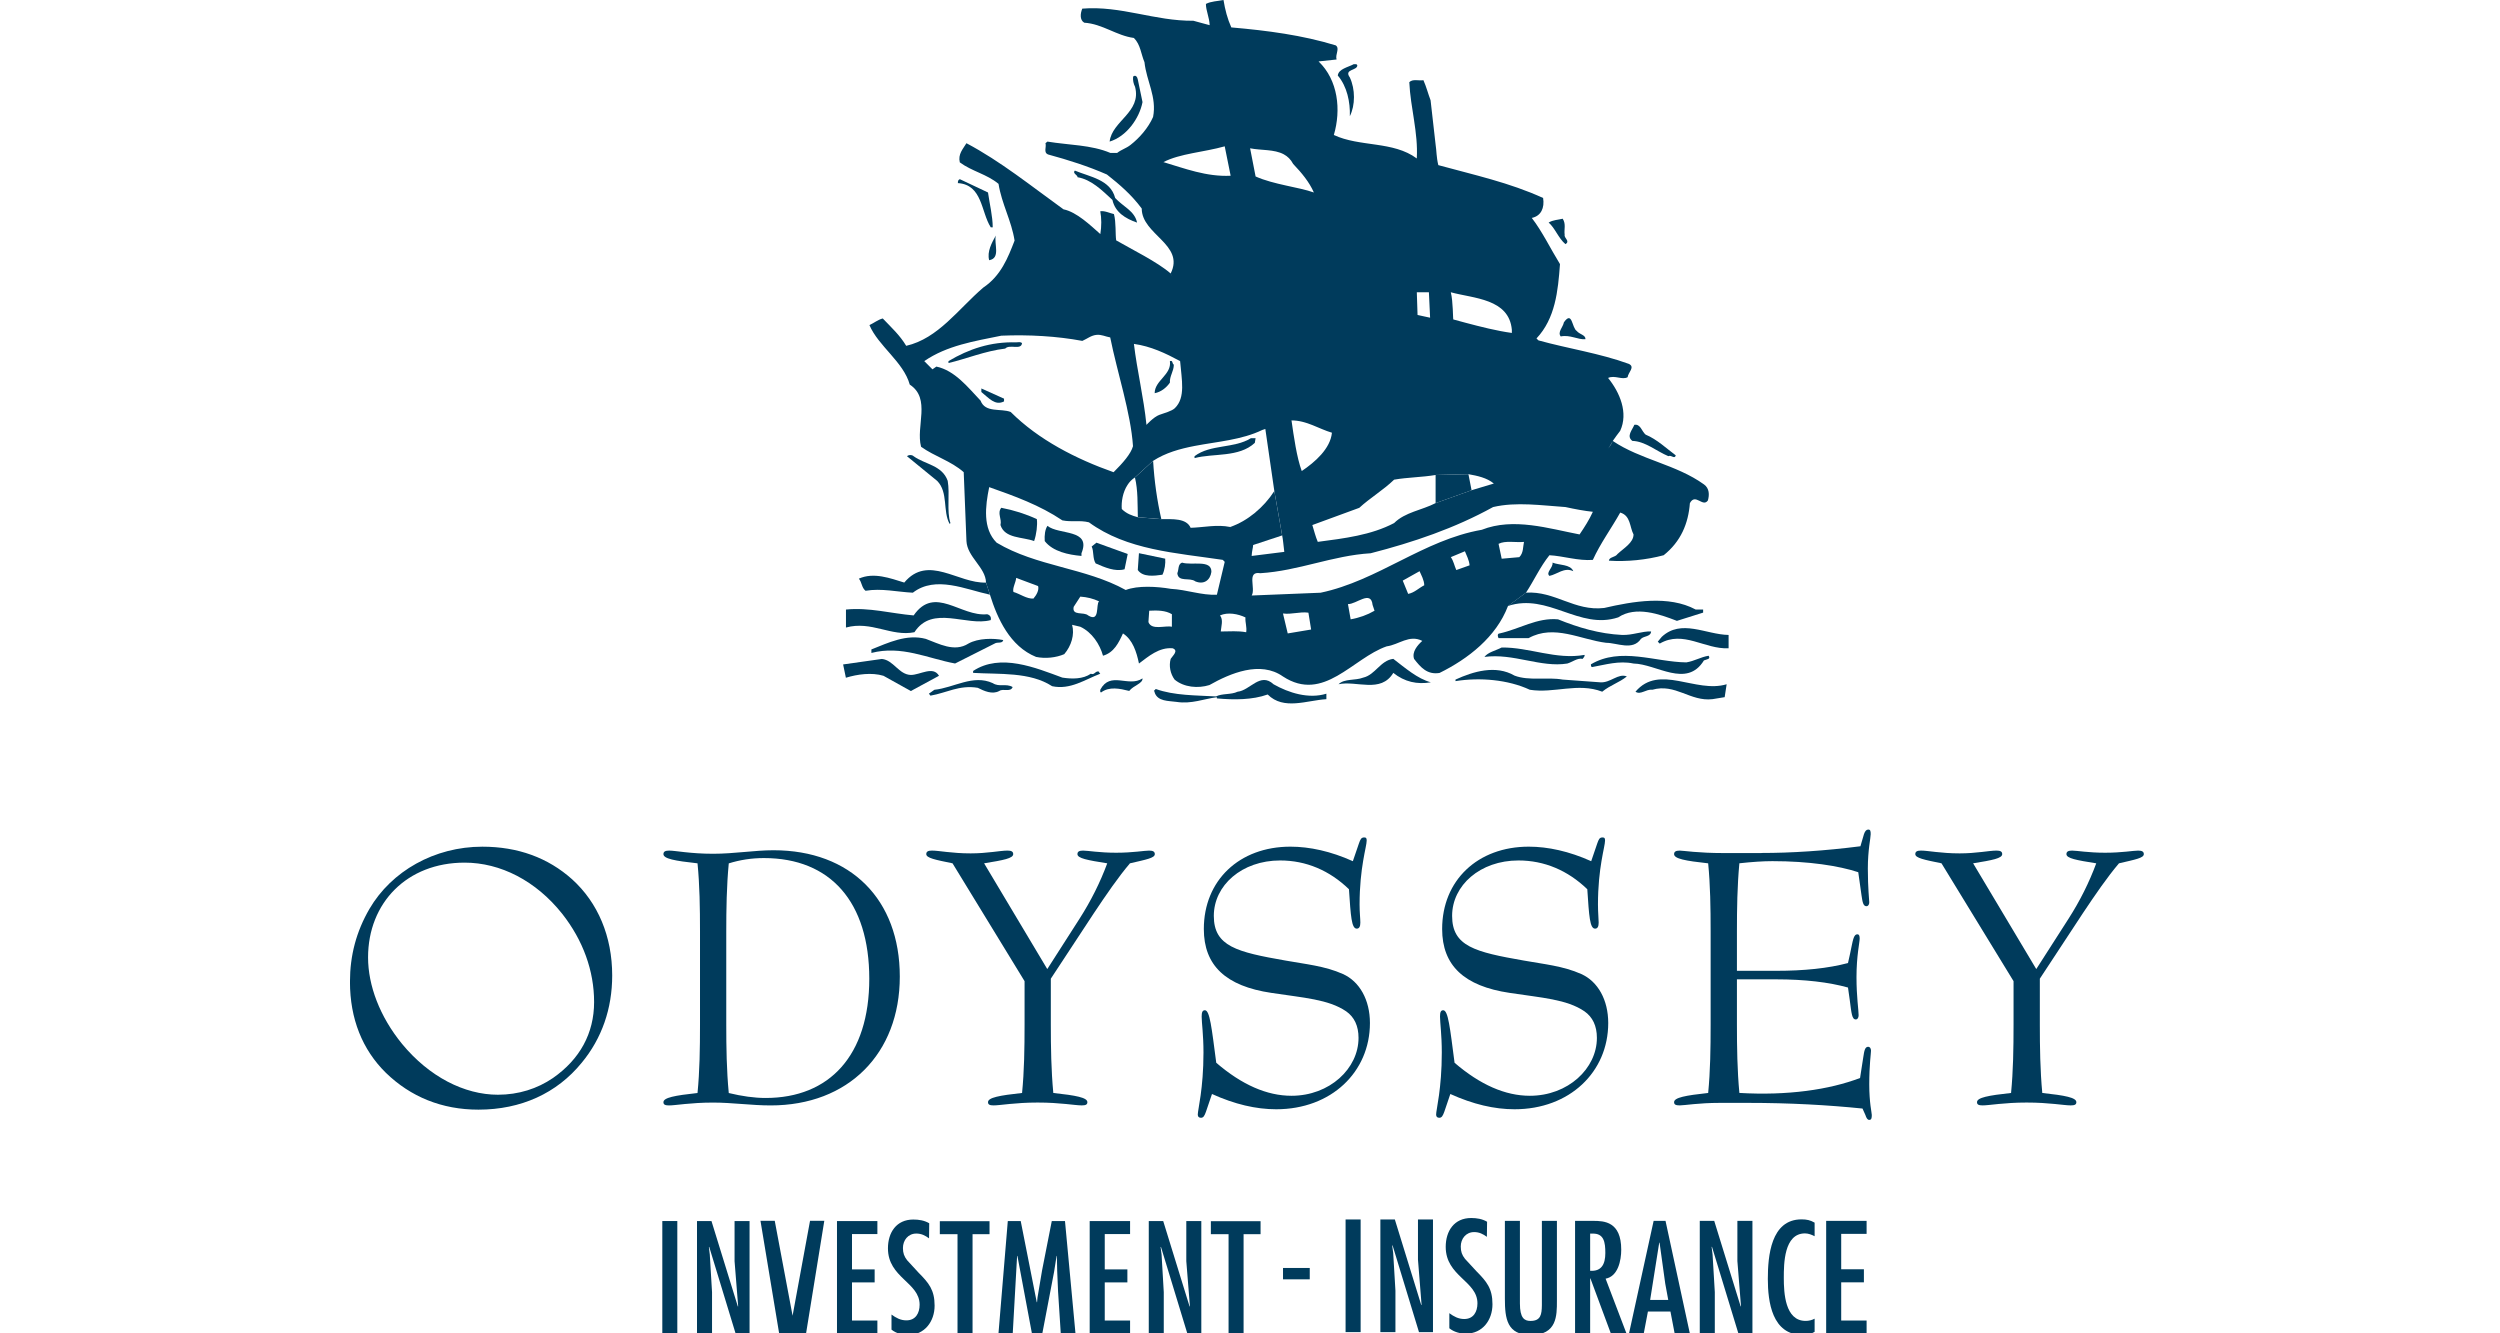 <svg fill="none" height="80" viewBox="0 0 150 80" width="150" xmlns="http://www.w3.org/2000/svg" xmlns:xlink="http://www.w3.org/1999/xlink"><clipPath id="a"><path d="m21 0h107.63v80h-107.63z"/></clipPath><path d="m0 0h150v80h-150z" fill="#fff"/><g clip-path="url(#a)" fill="#003b5c"><path d="m80.991 4.649c-.375-.516.448-.4.448-.727-.046-.119-.141-.048-.209-.073-.353.188-.916.284-.963.682.56.657.751 1.597.724 2.441.329-.657.329-1.62 0-2.324z"/><path d="m68.551 6.127-.284-1.363c-.022-.139-.139-.304-.281-.165-.023.211.023.423.118.611.4 1.525-1.386 2.042-1.526 3.285 1.008-.304 1.784-1.384 1.973-2.369z"/><path d="m64.656 10.634c.823.141 1.455.773 2.089 1.361.164.751.799 1.128 1.479 1.361-.142-.704-.844-.96-1.315-1.478-.281-1.103-1.524-1.266-2.418-1.643-.163.165.164.258.164.4z"/><path d="m59.444 13.639h.119c0-.657-.188-1.409-.283-2.09l-1.691-.799c-.094.049-.117.094-.117.236 1.479.094 1.386 1.736 1.973 2.653z"/><path d="m93.927 14.649c.304-.188-.094-.354-.047-.565-.047-.329.094-.634-.118-.961-.279.07-.587.07-.844.233.374.307.587.94 1.009 1.293z"/><path d="m59.35 15.613c.704-.119.281-.988.398-1.48-.234.423-.537.963-.398 1.48z"/><path d="m93.833 19.34c-.046.284-.398.588-.189.847.564-.119 1.035.209 1.48.164.023-.256-.352-.283-.518-.492-.303-.188-.258-1.245-.774-.518z"/><path d="m60.97 20.541c-1.526-.046-2.841.397-4.061 1.125v.117c1.079-.256 2.206-.727 3.404-.868.259-.281.962.117 1.008-.327-.092-.094-.234-.048-.351-.048z"/><path d="m70.194 22.958c-.023-.398.235-.681.235-1.077-.117-.073-.046-.284-.235-.214.117.822-.914 1.151-.914 1.925.374-.07.704-.327.914-.634z"/><path d="m58.881 23.521c.445.352.821.844 1.361.563v-.165l-1.361-.611z"/><path d="m97.94 26.454c.776.023 1.433.611 2.16.916.188-.094.375.21.446-.048-.54-.4-1.127-.963-1.808-1.244-.233-.188-.305-.659-.679-.588-.119.307-.493.681-.119.963z"/><path d="m71.672 27.371v.116c1.129-.304 2.656-.023 3.617-.915l.046-.281h-.28c-1.011.633-2.421.352-3.383 1.08z"/><path d="m56.863 28.852c-.329-.94-1.364-.986-2.044-1.478-.094-.094-.303-.094-.399 0l1.808 1.478c.68.681.327 1.83.75 2.582l.049-.048c-.235-.704-.025-1.738-.164-2.534z"/><path d="m93.152 33.756c.047.304-.421.588-.188.798.471-.094.891-.54 1.434-.282-.166-.423-.848-.352-1.245-.515z"/><path d="m68.27 31.031c-.022-.796.013-1.609-.174-2.385l1.091-.996c.07 1.199.235 2.372.493 3.498l-1.411-.117z"/><path d="m88.106 28.451.188.963-2.158.773v-1.688z"/><path d="m73.809 31.62c1.032-.35 2.019-1.173 2.65-2.157l.47 2.66c-.258.1-1.136.367-1.742.578l-1.378-1.08z"/><path d="m103.715 38.097c-1.363-.023-2.842-.983-4.015.119l-.233.284.117.116c1.408-.821 2.698.352 4.132.281v-.799z"/><path d="m50.754 40.664c.682-.21 1.548-.33 2.254-.117l1.642.915 1.69-.915c-.354-.611-1.127-.05-1.69-.05-.728-.022-1.033-.891-1.738-.96l-2.325.329.166.798z"/><path d="m50.758 37.652c1.525-.421 2.722.564 4.108.281 1.079-1.667 3.121-.329 4.577-.727.047-.187-.048-.304-.21-.352-1.597.165-3.147-1.761-4.414.071-1.363-.117-2.677-.493-4.061-.352v1.079z"/><path d="m91.555 35.56c1.736-.115 2.91 1.128 4.695.918 1.734-.4 3.871-.776 5.491.094h.447v.185l-1.573.495c-1.032-.4-2.464-.915-3.521-.21-2.345.773-4.204-1.483-6.62-.682z"/><path d="m59.396 35.681c-1.431-.304-3.263-1.174-4.625-.119-.937-.045-1.877-.278-2.839-.115-.235-.188-.211-.493-.4-.728.891-.401 1.879-.025 2.724.235 1.432-1.714 3.239.071 4.906 0z"/><path d="m97.33 38.096c.609.026 1.195-.233 1.737-.209-.024.327-.421.258-.611.446-.493.727-1.433.235-2.088.235-1.528-.188-3.122-1.128-4.649-.282h-1.806c-.046-.071-.095-.281.069-.281 1.176-.259 2.253-.962 3.5-.845 1.218.492 2.464.868 3.848.937z"/><path d="m58.105 38.614c.586-.329 1.501-.329 2.09-.211-.047.235-.352.096-.518.211l-2.372 1.196c-1.64-.304-3.213-1.103-5.021-.633v-.211c1.008-.398 2.113-.94 3.264-.633.772.281 1.712.821 2.558.281z"/><path d="m95.073 39.296c.025.096-.071.166-.116.237-.307-.071-.61.188-.917.279-1.593.259-3.237-.633-4.974-.396.211-.285.68-.379 1.032-.565 1.642-.025 3.263.75 4.974.443z"/><path d="m102.517 39.344c.142.211-.115.211-.281.281-1.034 1.69-2.841.211-4.226.187-.869-.187-1.692.072-2.488.213-.069-.023-.069-.094-.069-.165 1.782-1.057 3.847-.139 5.726-.117.472-.071.869-.326 1.338-.398z"/><path d="m83.598 39.531c.704.539 1.454 1.196 2.254 1.407-.822.141-1.575-.023-2.254-.565-.751 1.245-2.206.447-3.285.681.352-.35 1.007-.21 1.477-.397.728-.164 1.034-1.034 1.809-1.126z"/><path d="m65.454 40.423c.21.113.282-.212.491-.12 0 .069.049.094.072.12-.916.35-1.808.983-2.889.749-1.336-.869-3.168-.704-4.741-.799v-.115c1.642-1.082 3.756-.189 5.353.398.587.093 1.242.093 1.713-.233z"/><path d="m96.015 40.939c.611.048 1.08-.565 1.596-.352-.47.377-.985.515-1.478.915-1.455-.563-2.888.117-4.343-.116-1.315-.611-3.004-.753-4.46-.518v-.093c1.078-.493 2.418-.892 3.545-.237.869.33 1.948.071 2.887.237l2.254.164z"/><path d="m68.551 40.705c.023.306-.541.421-.799.751-.564-.142-1.197-.282-1.69.094-.069-.025-.046-.094-.046-.164.61-1.151 1.689-.119 2.535-.682z"/><path d="m60.758 41.222c-.118.329-.563.07-.799.235-.422.233-.916 0-1.292-.188-1.102-.188-1.876.306-2.839.47l-.094-.119.329-.233c1.172-.119 2.323-.94 3.499-.4.398.258.795 0 1.196.235z"/><path d="m79.583 41.621v.33c-1.174.068-2.559.681-3.522-.282-.914.329-2.019.329-3.051.235v-.071c-.751.092-1.527.423-2.417.281-.494-.069-1.127-.023-1.315-.562.021-.048-.025-.069-.048-.094l.117-.119c1.103.401 2.442.378 3.614.447.352-.188.916-.096 1.293-.283.749-.071 1.36-1.197 2.159-.447.915.518 2.11.895 3.17.565z"/><path d="m103.599 41.055c-1.856.565-4.038-1.244-5.47.447.304.213.632-.165 1.008-.116 1.387-.4 2.279.725 3.617.563l.726-.119z"/><path d="m102.236 29.063c-1.666-1.197-3.803-1.48-5.47-2.606 0 0-.035.14-.267.453.179-.275.267-.453.267-.453.143-.21.285-.398.447-.61.495-1.078-.023-2.3-.728-3.17.4-.188.847.14 1.174-.046.024-.283.47-.611.069-.799-1.738-.634-3.638-.915-5.422-1.409l-.117-.116c1.128-1.197 1.293-2.842 1.41-4.461-.566-.916-1.057-1.948-1.692-2.77.565-.117.774-.611.68-1.197-1.996-.915-4.152-1.386-6.288-1.971-.122-.504-.101-.847-.164-1.247l-.3-2.644c-.152-.398-.248-.798-.43-1.205-.281.048-.633-.093-.847.119.073 1.548.541 3.028.449 4.577-1.409-1.055-3.43-.679-4.976-1.409.444-1.503.258-3.287-.916-4.413l1.08-.116c-.094-.307.21-.659-.049-.847-1.993-.611-4.106-.891-6.267-1.078-.233-.517-.373-1.057-.469-1.645-.351.073-.749.073-1.055.236 0 .4.206.801.225 1.275-.28-.069-.695-.195-.976-.265-2.324.022-4.344-.916-6.666-.728-.119.281-.164.68.116.844 1.105.073 1.925.775 2.98.916.401.4.424.961.635 1.455.118 1.126.751 2.088.516 3.285-.282.646-.809 1.254-1.358 1.681-.27.211-.537.269-.801.479h-.4c-1.149-.492-2.513-.47-3.78-.682l-.117.096c.07.236-.14.565.165.679 1.218.331 2.393.705 3.52 1.199.774.61 1.48 1.22 2.09 2.042 0 1.573 2.605 2.159 1.736 3.898 0 0 .044.067.105.203l-.105-.203c-.774-.683-2.377-1.47-3.269-1.988-.057-.378 0-1.08-.134-1.577-.233-.048-.564-.216-.821-.168.08.397.08.911.004 1.367-.587-.517-1.414-1.322-2.21-1.484-1.925-1.387-3.78-2.887-5.823-3.967-.211.35-.516.656-.399 1.149.729.54 1.621.705 2.324 1.29.189 1.197.777 2.208.963 3.404-.399 1.032-.822 2.113-1.878 2.819-1.503 1.29-2.7 3.051-4.625 3.495-.376-.633-.892-1.103-1.407-1.642-.282.071-.542.281-.799.398.54 1.267 2.042 2.206 2.419 3.569 1.291.844.35 2.511.68 3.732.822.588 1.784.844 2.558 1.524l.164 4.133c.048.963 1.151 1.574 1.174 2.489l.235.727c.447 1.434 1.199 3.099 2.769 3.736.565.116 1.199.045 1.69-.166.423-.494.634-1.176.471-1.761l.491.116c.705.329 1.176 1.058 1.363 1.739.658-.188.94-.774 1.198-1.338.586.375.82 1.125.96 1.806.566-.421 1.199-.985 2.021-.915.377.141 0 .447-.118.636-.118.421-.021.893.236 1.244.562.469 1.407.539 2.087.327 1.245-.704 3.052-1.478 4.414-.515 2.442 1.597 4.177-1.102 6.223-1.808.725-.094 1.358-.727 2.136-.327-.285.256-.635.657-.493 1.08.398.515.797.963 1.527.843 1.713-.843 3.403-2.159 4.106-4.012l1.081-.801c.491-.749.844-1.548 1.407-2.25.823.043 1.737.35 2.606.279.446-.986 1.104-1.877 1.642-2.839.635.188.562.868.799 1.313 0 .495-.585.822-.961 1.174-.142.213-.493.165-.518.4 1.08.071 2.254-.048 3.287-.327 1.032-.822 1.48-1.904 1.573-3.124.33-.631.774.282 1.081-.164.094-.33.094-.727-.235-.961zm-11.525-9.271v.185c-.902-.124-1.874-.371-2.78-.612-.251-.069-.495-.135-.732-.198-.025-.006-.011-1.09-.151-1.631 1.361.375 3.498.375 3.663 2.256zm-4.977-2.256.072 1.526c-.259-.046-.493-.116-.753-.164l-.044-1.363zm-4.177 12.934c.632-.585 1.43-1.055 2.09-1.69.795-.141 1.666-.141 2.489-.281l1.97-.048c.537.096 1.103.213 1.524.562l-1.336.401-2.158.773c-.823.426-1.833.541-2.489 1.197-1.386.728-2.982.916-4.58 1.128-.141-.329-.209-.631-.327-1.009zm-1.641-4.506c-.097.962-1.012 1.759-1.811 2.299-.302-.821-.477-2.075-.615-3.038.914 0 1.627.504 2.426.738zm-2.886-16.703c.222.12.415.301.56.576.515.54.962 1.077 1.243 1.713-.914-.329-2.394-.469-3.497-.962l-.329-1.69c.662.133 1.443.05 2.023.362zm-7.225.466c.988-.517 2.432-.594 3.678-.947l.356 1.765c-1.456.071-2.766-.442-4.034-.818zm1.002 11.939c.093 1.125.34 2.185-.316 2.824-.18.176-.642.298-.938.405-.342.129-.765.598-.765.598-.165-1.642-.564-3.262-.753-4.858 1.009.139 1.903.562 2.772 1.031zm-11.972 2.372c-.776-.821-1.55-1.807-2.652-2.043l-.235.165-.492-.493c1.361-.937 3.003-1.196 4.624-1.526 1.642-.07 3.357.03 4.86.313.308-.136.526-.33.854-.362.296-.03.539.107.819.153.421 2.107 1.235 4.521 1.367 6.527-.126.458-.6.999-1.165 1.561-2.253-.796-4.506-1.948-6.173-3.614-.587-.233-1.526.071-1.808-.681zm3.169 11.877c-.4.025-.798-.281-1.198-.398-.07-.233.143-.564.165-.844l1.315.491c.07.236-.094.54-.281.751zm3.285 1.011c-.257-.236-.985.046-.868-.515l.398-.614c.4.027.776.119 1.126.284-.209.164.072 1.292-.656.845zm5.024.679c-.398-.093-1.221.235-1.407-.281l.047-.681c.468-.025.985-.025 1.361.211zm-.07-2.276c-.822-.14-1.973-.211-2.699.071-2.417-1.339-5.352-1.407-7.745-2.839-.847-.845-.682-2.185-.447-3.333 1.525.539 3.027 1.078 4.39 1.994.587.117 1.033-.023 1.594.117 2.277 1.667 5.211 1.832 8.031 2.253l.117.119-.47 1.971c-.916.048-1.808-.304-2.77-.352zm4.53 2.605c-.54-.094-.938-.045-1.527-.045.026-.307.165-.704-.046-.963.469-.211 1.08-.094 1.527.119-.024.304.094.56.046.889zm-.962-6.315c-.798-.164-1.573.025-2.372.049-.258-.588-1.102-.518-1.759-.518l-1.411-.117c-.35-.093-.681-.211-.962-.492-.033-.433.057-1.005.342-1.441.113-.18.26-.334.445-.452l1.091-.996c.755-.488 1.612-.725 2.497-.896 1.375-.264 2.817-.359 4.056-.958l.182-.061.54 3.726.47 2.66c.054.254.075.585.128.989l-1.958.245c.01-.295.088-.504.088-.656.174-1.044-.78-1.008-1.378-1.08zm3.453 6.387-.285-1.197c.539.069.986-.119 1.526-.049.046.33.118.682.163 1.011zm3.776-.845-.163-.916c.492.023 1.384-.868 1.478.049l.117.35c-.446.259-.914.421-1.432.517zm3.451-1.526-.326-.798 1.009-.565c.092.213.281.541.281.845-.329.166-.588.445-.964.517zm2.887-1.432c-.116-.258-.162-.54-.328-.775l.845-.352c.094.236.258.54.28.844l-.797.283zm3.781-.774-1.057.094-.188-.893c.398-.21 1.034-.068 1.526-.116-.069.304-.023.657-.281.915zm3.615-1.363c-1.833-.35-3.967-1.032-5.867-.279-3.499.61-6.223 3.051-9.671 3.776l-4.134.167c.259-.424-.328-1.48.517-1.338 2.302-.142 4.321-1.057 6.622-1.197 2.556-.657 5.045-1.501 7.345-2.772 1.386-.327 2.937-.094 4.344 0 .54.119 1.148.235 1.642.284-.212.469-.495.914-.797 1.359z"/><path d="m62.211 31.148c.046.353-.023.915-.164 1.315-.705-.258-1.761-.142-2.019-.962.094-.377-.211-.705.048-1.034.751.143 1.479.375 2.136.681z"/><path d="m64.888 33.194v.162c-.774-.067-1.712-.258-2.204-.891-.025-.352.021-.704.163-.915.681.563 2.651.165 2.042 1.643z"/><path d="m67.474 34.156c-.564.162-1.198-.117-1.736-.352-.19-.307-.097-.728-.238-1.012l.284-.231 1.878.679z"/><path d="m69.913 33.52c.023.282-.025.681-.166.963-.493.069-1.174.164-1.48-.283l.07-1.009 1.575.329z"/><path d="m72.683 34.318c-.071.495-.447.776-.962.565-.329-.259-1.033.071-1.081-.492.096-.212.024-.541.283-.634.588.188 1.783-.21 1.761.562z"/><path clip-rule="evenodd" d="m36.732 58.53c0-2.341-.852-4.364-2.404-5.771-1.45-1.298-3.259-1.958-5.388-1.958-2.875 0-5.45 1.47-6.77 3.727-.79 1.361-1.172 2.789-1.172 4.384 0 2.214.744 4.068 2.151 5.453 1.489 1.447 3.363 2.214 5.557 2.214 2.554 0 4.704-.982 6.195-2.812 1.215-1.468 1.831-3.258 1.831-5.237zm-6.855 7.154c-2.023 0-4.131-1.086-5.749-3.045-1.343-1.64-2.044-3.513-2.044-5.194 0-3.28 2.342-5.687 5.792-5.687 2.149 0 4.28 1.087 5.854 3.067 1.257 1.596 1.916 3.427 1.916 5.299s-.853 3.432-2.47 4.558c-.935.64-2.065 1.002-3.3 1.002z" fill-rule="evenodd"/><path clip-rule="evenodd" d="m41.851 65.58c-1.361.149-2.045.275-2.045.553 0 .149.107.193.342.193.382 0 1.276-.171 2.64-.171 1.151 0 2.3.171 3.45.171 4.664 0 7.75-3.109 7.75-7.731 0-4.622-2.939-7.58-7.58-7.58-1.149 0-2.342.211-3.62.211-1.384 0-2.257-.19-2.64-.19-.235 0-.342.062-.342.211 0 .278.683.405 2.045.553.129 1.298.149 2.664.149 4.11v5.557c0 1.448-.02 2.81-.149 4.11zm1.875 0c-.13-1.364-.15-2.726-.15-4.11v-5.557c0-1.383.021-2.747.15-4.11.681-.213 1.384-.319 2.107-.319 4.003 0 6.324 2.64 6.324 7.24s-2.384 7.154-6.217 7.154c-.681 0-1.425-.105-2.214-.297z" fill-rule="evenodd"/><path d="m57.152 51.8 4.322 7.07v2.598c0 1.448-.021 2.81-.15 4.11-1.363.149-2.044.275-2.044.553 0 .149.107.193.34.193.405 0 1.279-.171 2.64-.171s2.236.171 2.642.171c.233 0 .34-.044.34-.193 0-.278-.681-.404-2.044-.553-.128-1.364-.149-2.726-.149-4.11v-2.747l2.575-3.918c.767-1.149 1.469-2.174 2.172-3.003 1-.233 1.492-.319 1.492-.553 0-.149-.109-.211-.343-.211-.298 0-.957.128-1.979.128s-1.682-.128-1.98-.128c-.235 0-.34.062-.34.211 0 .256.597.362 1.788.553-.426 1.151-.981 2.259-1.661 3.321l-1.937 3.024-3.79-6.346c1.172-.191 1.746-.297 1.746-.553 0-.149-.107-.211-.34-.211-.448 0-1.193.168-2.215.168-1.128 0-1.894-.168-2.321-.168-.235 0-.34.062-.34.211 0 .235.531.34 1.576.553z"/><path d="m116.49 51.8 4.323 7.07v2.598c0 1.448-.022 2.81-.149 4.11-1.363.149-2.044.275-2.044.553 0 .149.107.193.34.193.405 0 1.279-.171 2.64-.171 1.362 0 2.236.171 2.64.171.233 0 .341-.044.341-.193 0-.278-.681-.404-2.044-.553-.127-1.364-.147-2.726-.147-4.11v-2.747l2.575-3.918c.767-1.149 1.47-2.174 2.173-3.003.999-.233 1.491-.319 1.491-.553 0-.149-.107-.211-.342-.211-.297 0-.958.128-1.979.128s-1.684-.128-1.982-.128c-.234 0-.34.062-.34.211 0 .256.596.362 1.789.553-.426 1.151-.98 2.259-1.661 3.321l-1.938 3.024-3.789-6.346c1.169-.191 1.745-.297 1.745-.553 0-.149-.105-.211-.34-.211-.447 0-1.191.168-2.215.168-1.127 0-1.894-.168-2.321-.168-.233 0-.338.062-.338.211 0 .235.531.34 1.574.553z"/><path d="m72.72 65.64c1.361.617 2.639.916 3.854.916 3.3 0 5.622-2.235 5.622-5.175 0-1.384-.619-2.491-1.619-2.939-1.084-.488-2.277-.595-3.448-.809-2.918-.51-4.3-.85-4.3-2.68 0-1.83 1.681-3.325 3.98-3.325 1.555 0 2.961.597 4.128 1.726.109 1.62.151 2.365.47 2.365.147 0 .214-.129.214-.363s-.046-.595-.046-1.086c0-2.214.426-3.469.426-3.833 0-.126-.021-.191-.147-.191-.191 0-.233.128-.319.362l-.364 1.064c-1.317-.595-2.596-.872-3.745-.872-3.069 0-5.196 2.024-5.196 4.94 0 2.193 1.319 3.427 4.047 3.833 1.935.297 3.426.382 4.491 1.106.49.342.744.873.744 1.596 0 1.832-1.724 3.472-4.024 3.472-1.469 0-2.98-.661-4.513-1.981-.277-2.107-.385-3.151-.681-3.151-.15 0-.194.128-.194.382 0 .362.109 1.088.109 2.151 0 2.193-.342 3.429-.342 3.726 0 .128.065.193.193.193.15 0 .213-.128.298-.362l.362-1.065z"/><path d="m87.02 65.64c1.363.617 2.641.916 3.853.916 3.3 0 5.621-2.235 5.621-5.175 0-1.384-.616-2.491-1.617-2.939-1.085-.488-2.279-.595-3.45-.809-2.917-.51-4.3-.85-4.3-2.68 0-1.83 1.682-3.325 3.98-3.325 1.556 0 2.96.597 4.131 1.726.107 1.62.15 2.365.468 2.365.151 0 .214-.129.214-.363s-.042-.595-.042-1.086c0-2.214.425-3.469.425-3.833 0-.126-.021-.191-.15-.191-.191 0-.233.128-.318.362l-.363 1.064c-1.321-.595-2.596-.872-3.745-.872-3.067 0-5.198 2.024-5.198 4.94 0 2.193 1.321 3.427 4.047 3.833 1.937.297 3.428.382 4.491 1.106.49.342.747.873.747 1.596 0 1.832-1.726 3.472-4.025 3.472-1.468 0-2.981-.661-4.515-1.981-.275-2.107-.382-3.151-.681-3.151-.149 0-.192.128-.192.382 0 .362.107 1.088.107 2.151 0 2.193-.34 3.429-.34 3.726 0 .128.065.193.191.193.15 0 .214-.128.3-.362l.361-1.065z"/><path clip-rule="evenodd" d="m105.685 51.184h-2.259c-1.556 0-2.426-.148-2.637-.148-.238 0-.344.062-.344.211 0 .278.682.405 2.045.553.128 1.299.148 2.664.148 4.089v5.579c0 1.448-.02 2.81-.148 4.11-1.363.149-2.045.275-2.045.553 0 .149.106.193.344.193.295 0 1.105-.151 2.402-.151h1.682c2.514 0 4.791.128 6.877.34l.172.384c.063.191.127.297.233.297.13 0 .152-.105.152-.297 0-.129-.152-.724-.152-1.832 0-1.192.105-1.872.105-2.023 0-.151-.081-.235-.166-.235-.193 0-.237.214-.3.64l-.191 1.233c-1.855.704-4.344 1.066-7.241.896-.127-1.364-.147-2.726-.147-4.11v-2.705h2.364c1.703 0 3.149.171 4.3.491l.105.744c.106.809.13 1.171.363 1.171.105 0 .17-.105.17-.256 0-.32-.128-1.084-.128-2.277 0-1.296.191-2.085.191-2.321 0-.168-.041-.255-.128-.255-.253 0-.274.36-.445 1.149l-.128.576c-1.195.317-2.64.466-4.3.466h-2.364v-2.363c0-1.383.02-2.725.147-4.089.768-.084 1.429-.128 1.981-.128 2.194 0 3.982.278 5.152.663l.194 1.381c.062.426.106.66.296.66.11 0 .17-.107.17-.235 0-.147-.085-.83-.085-2.024 0-1.126.171-1.829.171-2.063 0-.193-.02-.277-.146-.277-.11 0-.193.084-.258.277l-.212.725c-2.173.277-4.15.403-5.94.403z" fill-rule="evenodd"/><path d="m76.981 76.078v.682h1.604v-.682z"/><path clip-rule="evenodd" d="m89.225 73.305c-.29-.171-.614-.224-.956-.224-1.02 0-1.526.78-1.526 1.732 0 1.772 1.904 2.043 1.904 3.387 0 .503-.235.941-.793.941-.352 0-.625-.152-.894-.35v.905c.28.227.64.323.994.323 1 0 1.594-.815 1.594-1.764 0-.948-.35-1.363-.964-1.982l-.686-.744c-.182-.231-.252-.439-.252-.736 0-.465.307-.868.802-.868.306 0 .531.116.765.285z" fill-rule="evenodd"/><path d="m81.638 73.168h-.903v6.759h.903z"/><path d="m83.532 74.737.021-.017 1.586 5.207h.84v-6.759h-.901v2.41l.216 2.708-.019.017-1.585-5.136h-.868v6.759h.904v-2.483l-.135-2.266z"/><path d="m90.293 73.252v4.662c0 1.218.13 2.185 1.561 2.185 1.569 0 1.561-1.163 1.561-2.05v-4.797h-.902v5.056c-.007.554-.062.948-.683.948-.372 0-.635-.176-.635-1.048v-4.956h-.902z"/><path clip-rule="evenodd" d="m94.504 80.01h.905v-3.304h.017l1.226 3.304h.937l-1.253-3.29c.749-.135.938-1.099.938-1.738 0-1.692-1.028-1.73-1.688-1.73h-1.082zm.905-3.763v-2.231h.143c.686-.019.768.518.768 1.164 0 .682-.238 1.112-.91 1.067z" fill-rule="evenodd"/><path clip-rule="evenodd" d="m99.218 73.252-1.478 6.758h.885l.25-1.317h1.352l.252 1.317h.912l-1.46-6.758h-.715zm.876 4.742h-1.085l.544-3.433h.021l.34 2.454z" fill-rule="evenodd"/><path d="m102.698 74.821.019-.019 1.587 5.207h.842v-6.758h-.903v2.411l.216 2.707-.019.019-1.587-5.137h-.867v6.758h.902v-2.484l-.135-2.267z"/><path clip-rule="evenodd" d="m108.877 73.359c-.261-.152-.482-.197-.785-.197-1.848 0-2.022 2.221-2.022 3.576s.246 3.359 2.085 3.359c.26 0 .496-.044.722-.187v-.789c-.171.09-.344.133-.541.133-1.236 0-1.308-1.684-1.308-2.58 0-.843.009-2.67 1.27-2.67.206 0 .4.078.579.17v-.815z" fill-rule="evenodd"/><path d="m109.57 73.252v6.758h2.426v-.778h-1.524v-2.294h1.362v-.782h-1.362v-2.122h1.524v-.782z"/><path d="m56.389 73.272v.779h1.062v5.97h.902v-5.97h1.019v-.779z"/><path d="m72.652 73.272v.779h1.062v5.97h.901v-5.97h1.019v-.779z"/><path d="m60.468 73.262-.56 6.748h.856l.262-4.654h.019l.871 4.654h.623l.704-3.688.152-.966h.017l.019.887.053 1.253.162 2.514h.883l-.63-6.748h-.792l-.585 2.974-.272 1.619-.026.277h-.019l-.962-4.87z"/><path d="m46.485 73.25h-.856l1.119 6.749h1.421-.873.496.535.038l1.093-6.749h-.856l-1.047 5.694z"/><path d="m65.381 73.262v6.748h2.424v-.778h-1.52v-2.29h1.358v-.78h-1.358v-2.12h1.52v-.779z"/><path d="m50.219 73.262v6.748h2.424v-.778h-1.523v-2.29h1.359v-.78h-1.359v-2.12h1.523v-.779z"/><path clip-rule="evenodd" d="m55.753 73.396c-.29-.171-.614-.224-.954-.224-1.019 0-1.522.779-1.522 1.728 0 1.77 1.9 2.04 1.9 3.382 0 .501-.236.94-.793.94-.351 0-.623-.151-.894-.349v.904c.28.226.641.322.992.322.999 0 1.594-.815 1.594-1.761s-.351-1.362-.963-1.978l-.685-.745c-.181-.231-.252-.436-.252-.734 0-.463.306-.868.802-.868.306 0 .531.117.764.287l.011-.904z" fill-rule="evenodd"/><path d="m69.637 74.829.019-.019 1.584 5.2h.839v-6.748h-.901v2.408l.217 2.703-.019.019-1.584-5.13h-.866v6.748h.9v-2.48l-.132-2.264z"/><path d="m40.639 73.262h-.9v6.748h.9z"/><path d="m42.533 74.829.019-.019 1.584 5.2h.838v-6.748h-.9v2.408l.216 2.703-.018.019-1.584-5.13h-.868v6.748h.902v-2.48l-.135-2.264z"/></g></svg>
